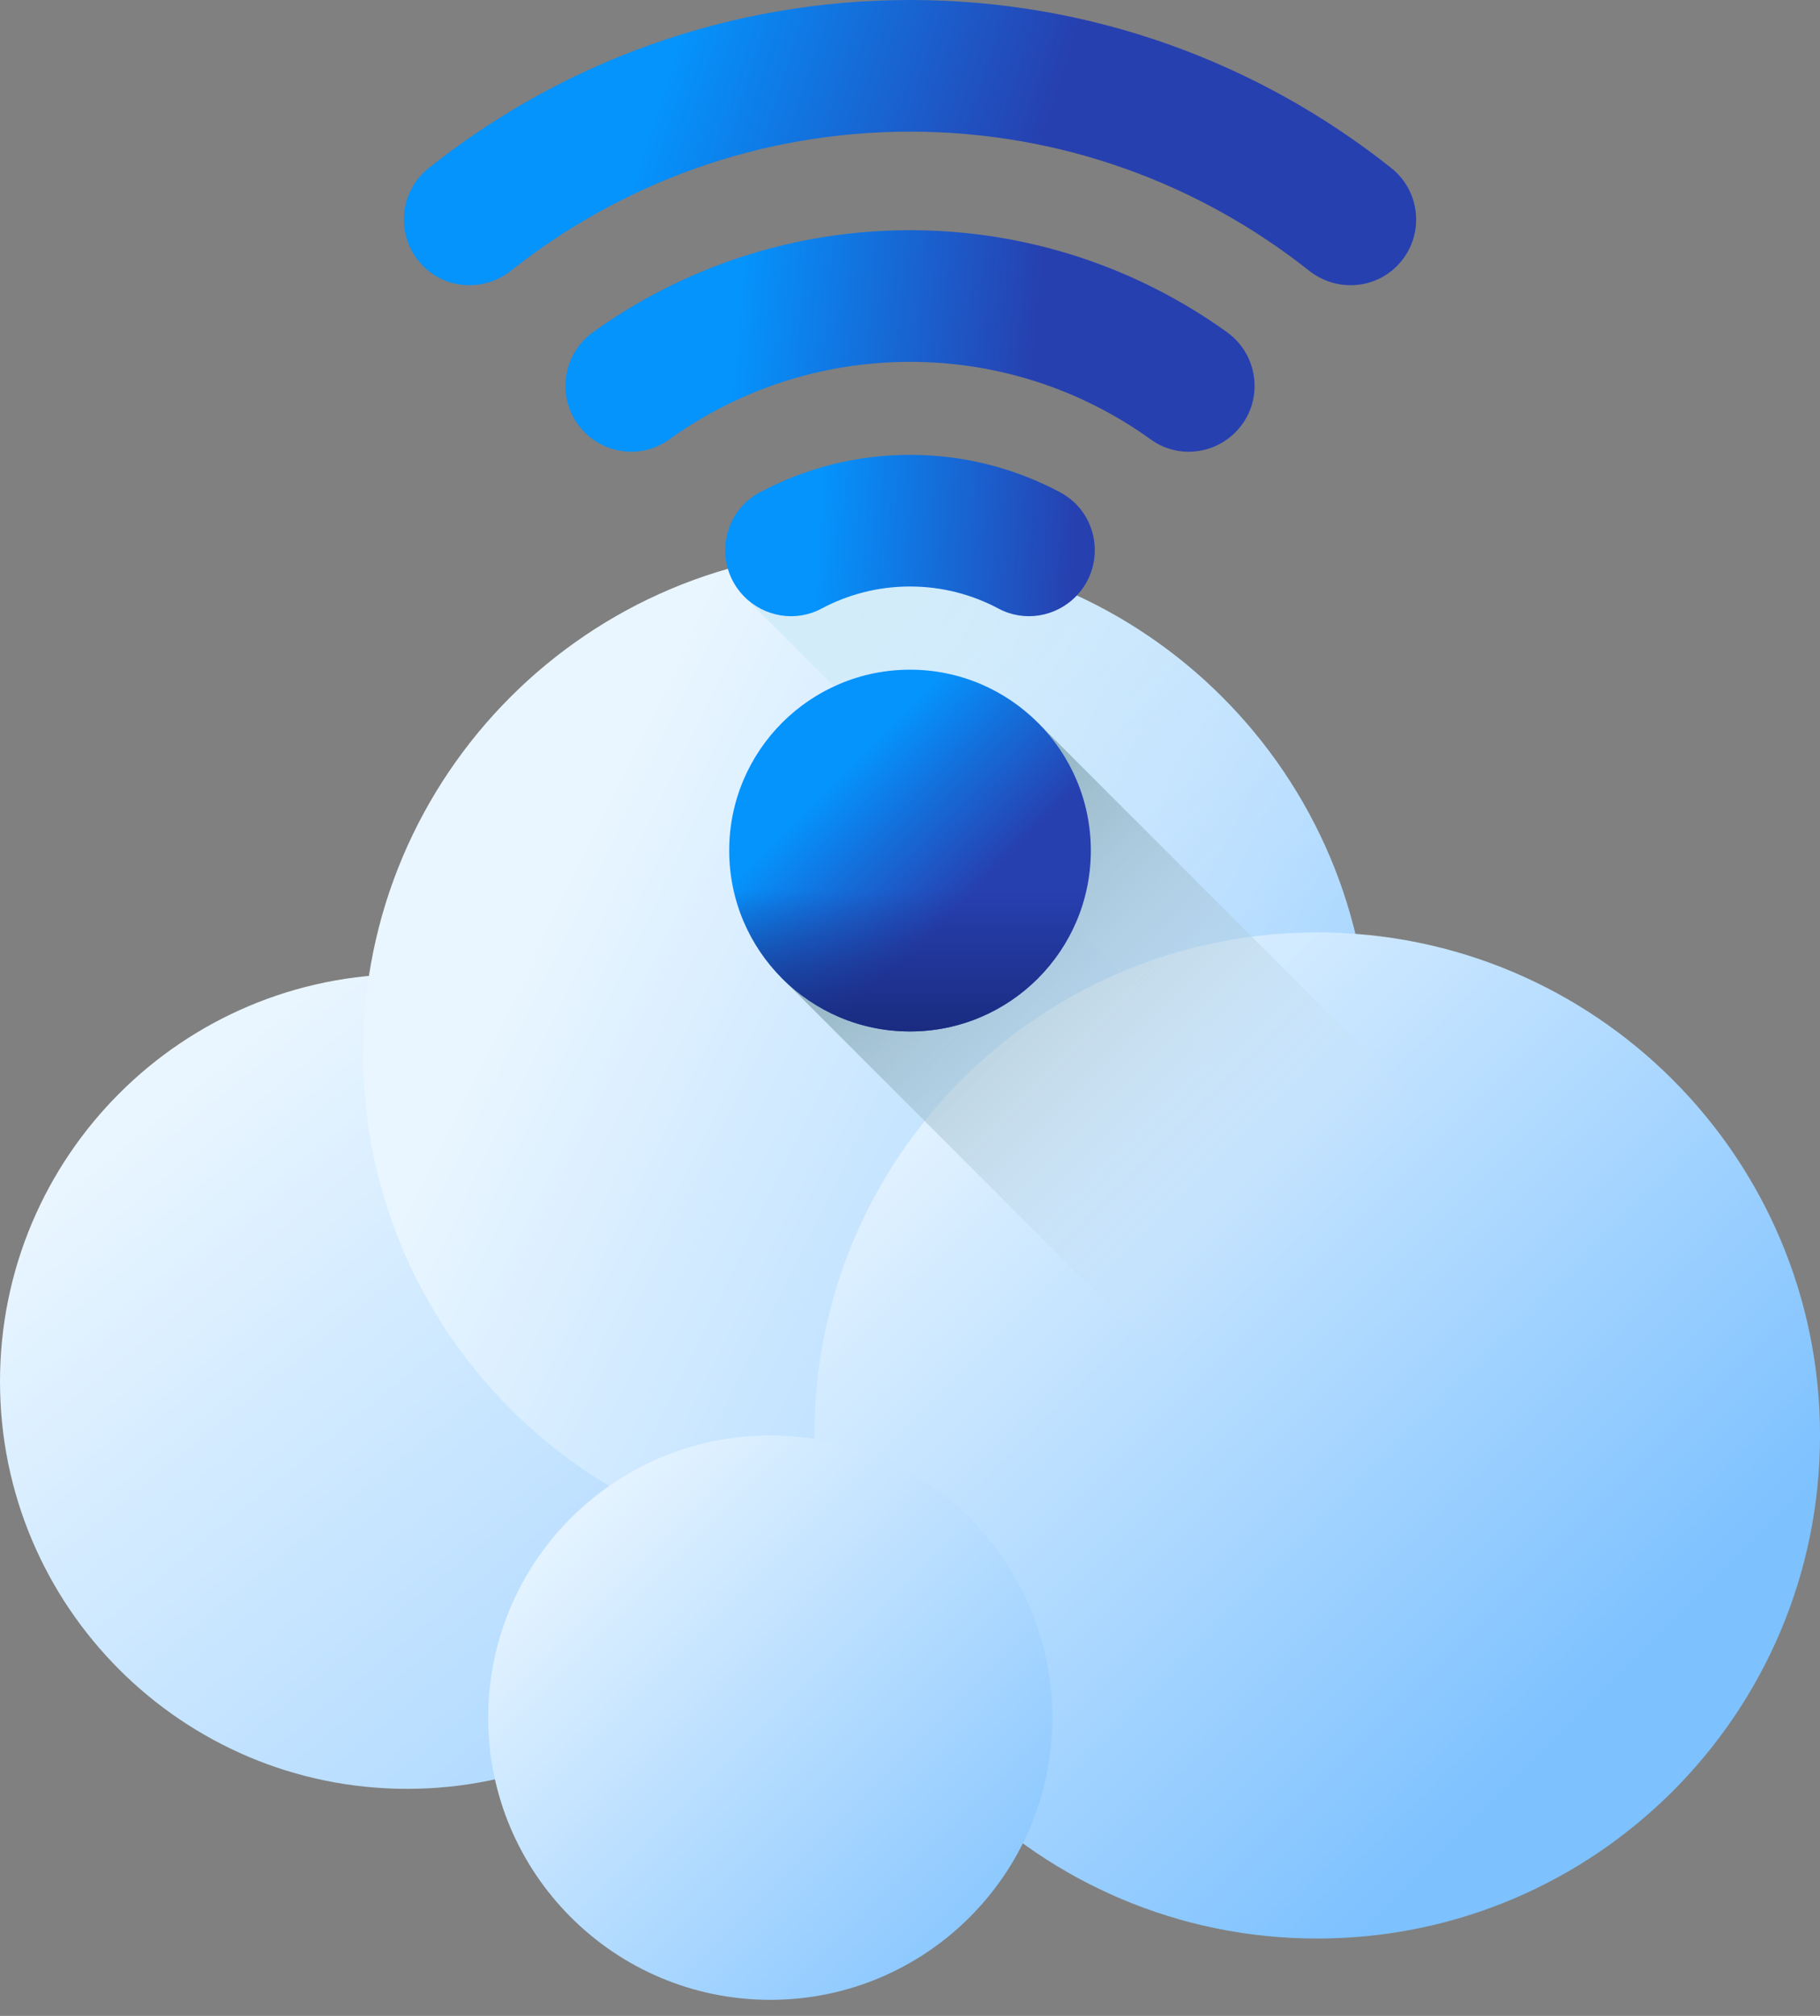 <svg width="56" height="62" viewBox="0 0 56 62" fill="none" xmlns="http://www.w3.org/2000/svg">
<rect x="0" y="0" width="56" height="62" fill="#808080" stroke="none"/>
<path d="M12.528 55.017C19.448 55.017 25.057 49.408 25.057 42.489C25.057 35.569 19.448 29.96 12.528 29.96C5.609 29.96 0 35.569 0 42.489C0 49.408 5.609 55.017 12.528 55.017Z" fill="url(#paint0_linear_541_2794)"/>
<path d="M26.657 47.871C35.209 47.871 42.142 40.938 42.142 32.386C42.142 23.834 35.209 16.901 26.657 16.901C18.104 16.901 11.171 23.834 11.171 32.386C11.171 40.938 18.104 47.871 26.657 47.871Z" fill="url(#paint1_linear_541_2794)"/>
<path d="M40.529 59.621C49.074 59.621 56.001 52.694 56.001 44.149C56.001 35.604 49.074 28.677 40.529 28.677C31.984 28.677 25.057 35.604 25.057 44.149C25.057 52.694 31.984 59.621 40.529 59.621Z" fill="url(#paint2_linear_541_2794)"/>
<path d="M23.7 61.506C28.493 61.506 32.379 57.621 32.379 52.828C32.379 48.035 28.493 44.149 23.7 44.149C18.907 44.149 15.021 48.035 15.021 52.828C15.021 57.621 18.907 61.506 23.7 61.506Z" fill="url(#paint3_linear_541_2794)"/>
<path d="M56.001 44.149C56.001 35.999 49.7 29.322 41.705 28.721C40.058 21.938 33.946 16.9 26.657 16.9C25.357 16.9 24.095 17.061 22.888 17.363V18.336L54.766 50.214C55.561 48.352 56.001 46.302 56.001 44.149Z" fill="url(#paint4_linear_541_2794)"/>
<path d="M31.934 22.226L24.067 30.094L50.199 56.226C53.242 53.787 55.343 50.222 55.871 46.163L31.934 22.226Z" fill="url(#paint5_linear_541_2794)"/>
<path d="M28 31.723C31.073 31.723 33.564 29.233 33.564 26.16C33.564 23.088 31.073 20.597 28 20.597C24.928 20.597 22.437 23.088 22.437 26.16C22.437 29.233 24.928 31.723 28 31.723Z" fill="url(#paint6_linear_541_2794)"/>
<path d="M28 31.723C31.073 31.723 33.564 29.233 33.564 26.16H22.437C22.437 29.233 24.928 31.723 28 31.723Z" fill="url(#paint7_linear_541_2794)"/>
<path d="M28 0C22.41 0 17.26 1.934 13.19 5.17C12.254 5.914 12.166 7.305 13 8.163L13 8.164C13.73 8.914 14.904 8.974 15.724 8.324C19.1 5.649 23.366 4.049 28 4.049C32.635 4.049 36.901 5.649 40.277 8.324C41.097 8.974 42.271 8.914 43.001 8.164L43.001 8.163C43.835 7.305 43.747 5.914 42.811 5.17C38.741 1.934 33.591 0 28 0Z" fill="url(#paint8_linear_541_2794)"/>
<path d="M28 7.08C24.366 7.08 21 8.242 18.251 10.213C17.241 10.938 17.104 12.386 17.97 13.277C18.663 13.99 19.778 14.102 20.585 13.52C22.674 12.016 25.236 11.129 28 11.129C30.765 11.129 33.327 12.016 35.415 13.52C36.222 14.102 37.338 13.99 38.031 13.277C38.897 12.386 38.76 10.938 37.75 10.213C35.001 8.242 31.634 7.08 28 7.08Z" fill="url(#paint9_linear_541_2794)"/>
<path d="M28 13.989C26.332 13.989 24.759 14.406 23.38 15.142C22.194 15.774 21.951 17.372 22.888 18.336C23.512 18.977 24.486 19.14 25.275 18.719C26.088 18.285 27.015 18.038 28 18.038C28.985 18.038 29.913 18.285 30.726 18.719C31.515 19.14 32.489 18.977 33.112 18.336C34.049 17.372 33.807 15.774 32.621 15.142C31.242 14.406 29.669 13.989 28 13.989Z" fill="url(#paint10_linear_541_2794)"/>
<defs>
<linearGradient id="paint0_linear_541_2794" x1="5" y1="33.5" x2="34" y2="69" gradientUnits="userSpaceOnUse">
<stop stop-color="#EAF6FF"/>
<stop offset="1" stop-color="#7DC1FF"/>
</linearGradient>
<linearGradient id="paint1_linear_541_2794" x1="17" y1="27" x2="53.612" y2="44.919" gradientUnits="userSpaceOnUse">
<stop stop-color="#EAF6FF"/>
<stop offset="1" stop-color="#7DC1FF"/>
</linearGradient>
<linearGradient id="paint2_linear_541_2794" x1="27.872" y1="31.492" x2="48.957" y2="52.577" gradientUnits="userSpaceOnUse">
<stop stop-color="#EAF6FF"/>
<stop offset="1" stop-color="#7DC1FF"/>
</linearGradient>
<linearGradient id="paint3_linear_541_2794" x1="16.845" y1="45.972" x2="32.037" y2="61.164" gradientUnits="userSpaceOnUse">
<stop stop-color="#EAF6FF"/>
<stop offset="1" stop-color="#7DC1FF"/>
</linearGradient>
<linearGradient id="paint4_linear_541_2794" x1="40.808" y1="29.402" x2="21.887" y2="10.481" gradientUnits="userSpaceOnUse">
<stop stop-color="#D8ECFE" stop-opacity="0"/>
<stop offset="1" stop-color="#C7E9F3"/>
</linearGradient>
<linearGradient id="paint5_linear_541_2794" x1="40.126" y1="38.285" x2="24.81" y2="22.969" gradientUnits="userSpaceOnUse">
<stop stop-color="#D8ECFE" stop-opacity="0"/>
<stop offset="1" stop-color="#678D98"/>
</linearGradient>
<linearGradient id="paint6_linear_541_2794" x1="25.779" y1="23.939" x2="29.626" y2="27.785" gradientUnits="userSpaceOnUse">
<stop stop-color="#0593FC"/>
<stop offset="1" stop-color="#2740B0"/>
</linearGradient>
<linearGradient id="paint7_linear_541_2794" x1="28" y1="27.37" x2="28" y2="31.955" gradientUnits="userSpaceOnUse">
<stop stop-color="#192A7D" stop-opacity="0"/>
<stop offset="1" stop-color="#192A7D"/>
</linearGradient>
<linearGradient id="paint8_linear_541_2794" x1="20.164" y1="3.502" x2="31.216" y2="7.051" gradientUnits="userSpaceOnUse">
<stop stop-color="#0593FC"/>
<stop offset="1" stop-color="#2740B0"/>
</linearGradient>
<linearGradient id="paint9_linear_541_2794" x1="22.671" y1="10.37" x2="31.824" y2="11.173" gradientUnits="userSpaceOnUse">
<stop stop-color="#0593FC"/>
<stop offset="1" stop-color="#2740B0"/>
</linearGradient>
<linearGradient id="paint10_linear_541_2794" x1="25.208" y1="16.414" x2="33.071" y2="16.851" gradientUnits="userSpaceOnUse">
<stop stop-color="#0593FC"/>
<stop offset="1" stop-color="#2740B0"/>
</linearGradient>
</defs>
</svg>
